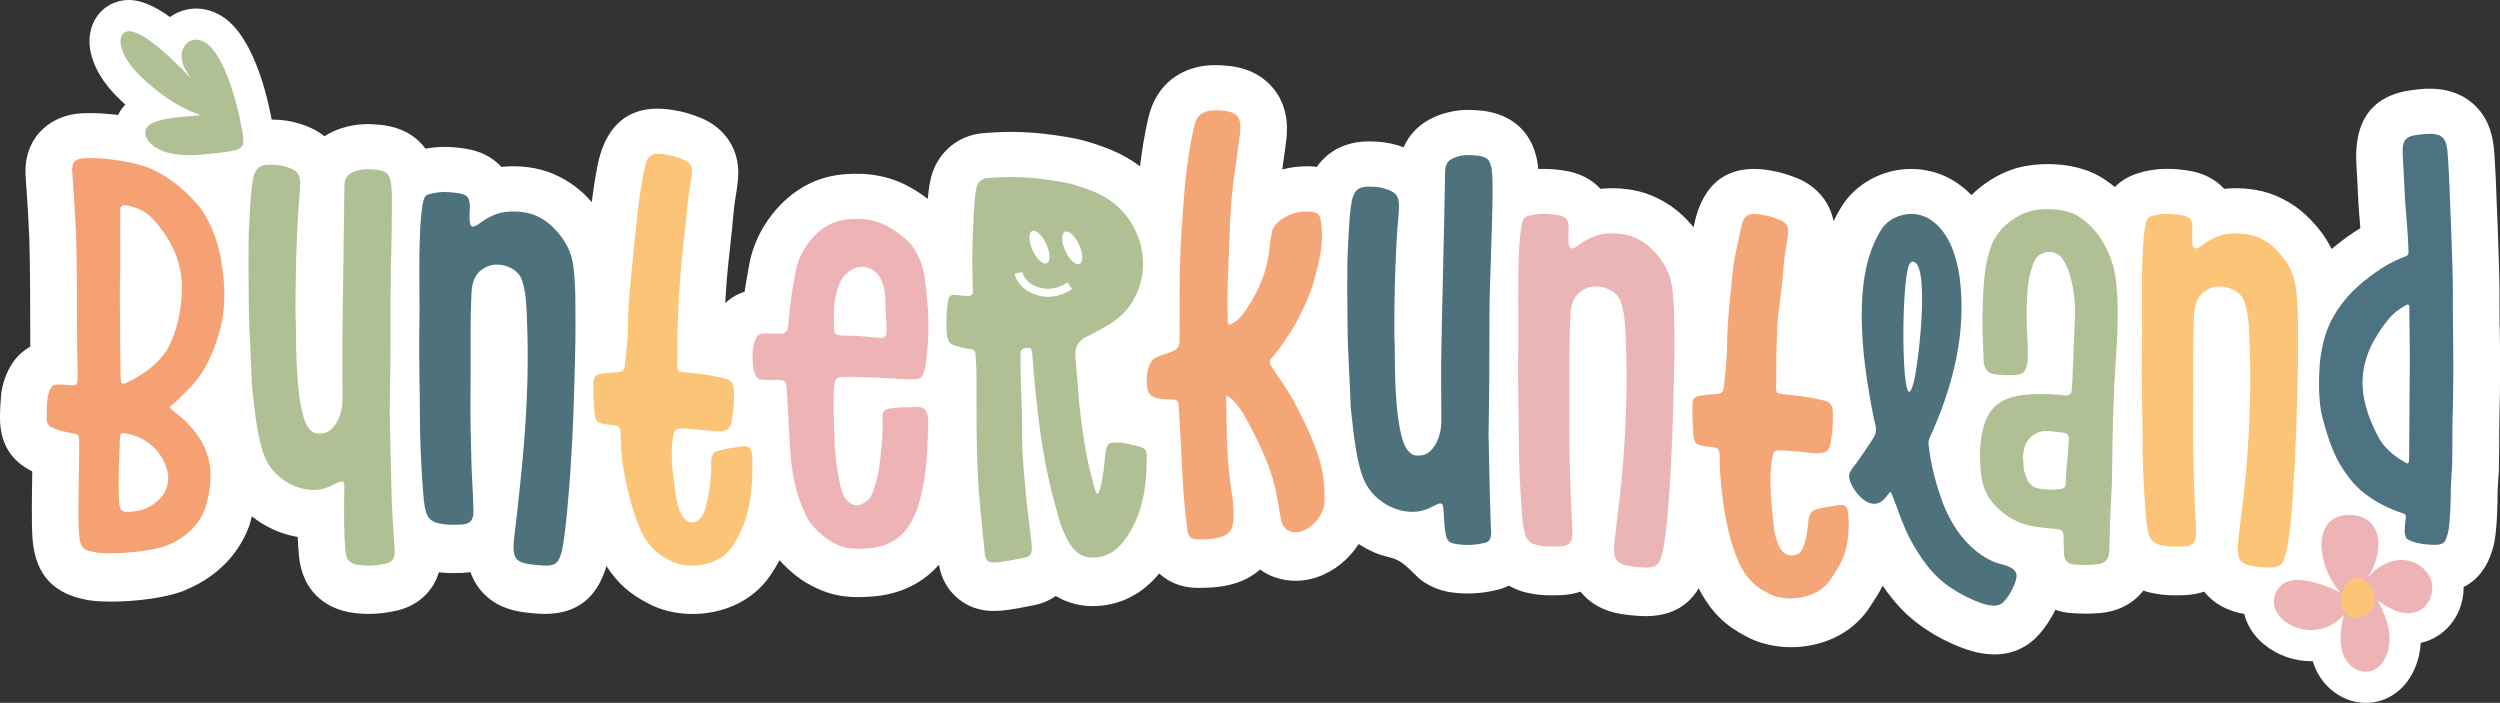<?xml version="1.0" encoding="UTF-8"?>
<svg id="Layer_1" data-name="Layer 1" xmlns="http://www.w3.org/2000/svg" viewBox="0 0 321.35 90.35">
  <rect x="0" y="0" width="321.35" height="90.35" fill="#333333" stroke="none"/>
  <defs>
    <style>
      .cls-1 {
        fill: #fbc476;
      }

      .cls-2 {
        fill: #4d727b;
      }

      .cls-3 {
        fill: #ecb5b5;
      }

      .cls-4 {
        fill: #f5a173;
      }

      .cls-5 {
        fill: #eeb4b5;
      }

      .cls-6 {
        fill: #fff;
      }

      .cls-7 {
        fill: #f5a676;
      }

      .cls-8 {
        fill: #4d7382;
      }

      .cls-9 {
        fill: #b1bf95;
      }
    </style>
  </defs>
  <path class="cls-6" d="M321.3,41.95c-.01-.91-.01-1.81-.01-2.72,0-1.55,0-3.16-.06-4.8-.03-.69-.05-1.5-.08-2.38-.05-1.75-.12-3.75-.21-5.61-.1-3.1-.19-4.66-.26-5.79l-.04-.71c-.12-1.62-.34-4.62-2.93-6.76-2.63-2.16-5.83-1.83-7.25-1.65-8.11.8-7.69,7.6-7.54,10.17l.06.98c.03.57.05,1.09.08,1.57.06,1.24.11,2.41.24,3.81.04.47.07.89.1,1.27-.5.3-1.05.66-1.63,1.07-.75.54-1.43,1.07-2.06,1.6-.5-.99-1.11-1.94-1.84-2.8-1.23-1.46-2.75-2.96-5.42-4.08-1.92-.8-4.34-1.08-6.55-.85-1.1-1.2-2.63-2.01-4.5-2.32-1.22-.2-3.08-.42-5.15-.04-1.91.35-3.35,1.04-4.41,2.13-.36-.29-.72-.58-1.1-.83-3.76-2.7-9.46-2.42-12.3-1.35-1.61.58-3.44,1.66-5.03,3.21-.41-.41-.83-.8-1.29-1.14-2.13-1.69-4.93-2.46-7.71-2.14-2.89.34-5.53,1.83-7.24,4.09l-.23.33c-.48.73-.89,1.47-1.25,2.23-.55-2.84-2.56-4.67-4.63-5.51-1.15-.47-2.17-.81-3.57-1.03-6.66-1.14-8.98,3.22-9.74,7.07-.02.09-.03.16-.06.23-1.23-1.46-2.75-2.96-5.42-4.08-1.92-.8-4.34-1.08-6.55-.85-1.1-1.2-2.63-2.01-4.5-2.32-.88-.14-2.09-.29-3.48-.23-.07-.65-.17-1.29-.36-1.93-.51-1.84-2.02-4.81-6.46-5.51l-.3-.04c-1.44-.15-3.14-.26-5.22.41-2.4.78-4.1,2.26-4.97,4.28-.24-.09-.49-.17-.76-.25-1.14-.34-2.26-.5-3.54-.5h-.05c-2.95-.04-5.33,1.14-6.81,3.27-.41-.05-.78-.08-1.08-.08-1.18,0-2.3.12-3.36.41.15-1.04.28-2.06.41-3.02l.07-.54c.13-1.01.54-4.1-1.55-6.75-.93-1.18-2.67-2.65-5.74-2.99-1.45-.16-2.61-.14-3.67.05-2.04.38-5.64,1.75-6.77,6.72-.47,2.07-.8,4.11-1.04,6.13-2.22-1.68-4.48-2.48-6.63-3.14-1.05-.32-2.06-.51-2.91-.65-3.86-.65-7.06-.79-10.66-.47-3.1.26-5.68,2.36-6.57,5.35-.25.84-.4,1.81-.51,3.1-2.01-1.52-4.51-3.02-8.37-3.22h-.13c-2.65-.09-6.13.2-9.49,3.09-2.54,2.17-4.39,5.36-4.95,8.51l-.17.93c-.16.9-.31,1.71-.44,2.62-.97.31-1.8.81-2.49,1.47.13-2.32.29-4.31.56-6.55,0,0,.15-1.47.15-1.47.13-1.02.23-2.12.3-2.96l.12-1.21c.05-.5.13-.99.21-1.48.08-.51.16-1.02.22-1.53.73-4.65-1.91-7.48-4.65-8.59-1.15-.47-2.17-.81-3.57-1.03-6.66-1.13-8.97,3.22-9.74,7.07-.32,1.6-.56,3.19-.75,4.76-1.17-1.33-2.64-2.66-5.07-3.68-1.92-.8-4.34-1.08-6.55-.85-1.1-1.2-2.63-2.02-4.5-2.32-1.22-.2-3.08-.42-5.14-.04-.04,0-.07.02-.11.03-.97-1.34-2.58-2.59-5.27-3.01l-.3-.04c-1.44-.15-3.14-.26-5.22.41-.82.27-1.55.61-2.2,1.03-.83-.66-1.91-1.23-3.28-1.64-1.14-.34-2.27-.5-3.54-.5-.08,0-.17,0-.26,0-3.4,0-6.03,1.67-7.34,4.57-1.82-1.59-3.72-2.79-5.82-3.68l-.35-.13c-4.26-1.49-9.19-1.78-11.33-1.5-3.49.45-6.85,3.14-6.49,8.14.23,3.18.37,5.62.47,7.88.11,4.05.12,8.57.12,12.94v.97c-1.52.84-2.93,2.4-3.6,5.26l-.12.66C.06,51.59,0,52.72,0,53.66c-.02,3.24,1.37,5.57,4.15,6.94-.05,2.95-.11,6.47.02,8.49.4,6.16,4.32,7.55,7.24,8.06l.27.04c.74.1,1.63.14,2.61.14,3.08,0,6.95-.47,9.28-1.37l.12-.05c5.08-2.08,7.31-5.59,8.29-8.17l.12-.35c.11-.35.18-.68.27-1.02,1.73,1.37,3.77,2.3,5.9,2.65.03.79.08,1.59.16,2.41.52,5.51,4.6,6.9,6.33,7.24l.21.04c.81.13,1.62.2,2.42.2,1.17,0,2.34-.14,3.54-.41,2.23-.47,4.61-2.02,5.48-4.94,1.08.13,1.94.11,2.84.08h.12c.38-.02.74-.05,1.1-.1.27.78.67,1.54,1.27,2.28,2.1,2.58,5.17,2.87,6.73,3,.54.06,1.07.09,1.56.09,4.11,0,6.7-2.03,7.93-6.15,1.36,2.13,2.99,3.59,5.28,4.76,1.66.92,3.7,1.4,5.79,1.4,3.74,0,7.66-1.54,9.97-4.93.44-.65.84-1.31,1.2-1.98,1.12,1.24,2.44,2.32,3.49,2.93,2.52,1.47,4.54,1.81,6.54,1.81.59,0,1.17-.03,1.76-.07,3.58-.23,6.55-1.65,8.71-4.1.02.11.03.21.05.3.58,2.97,2.97,5.22,5.91,5.58.35.05.71.07,1.09.07,1.2,0,2.56-.22,4.39-.59l.3-.06c1.25-.19,2.36-.63,3.27-1.27,1.57.94,3.4,1.4,5.36,1.28,3.13-.18,5.86-1.63,7.93-4.18,1.25,1.15,2.91,1.83,4.77,1.85.14,0,.29,0,.46,0,1.92,0,5.31-.15,7.73-2.36.16.11.32.22.49.33,2,1.22,4.5,1.46,6.87.65,2.21-.76,4.08-2.31,5.33-4.25.8.52,1.65.96,2.54,1.3.85.32,1.78.4,2.58.84,1.28.7,2.12,2.02,3.35,2.81.89.57,1.88.96,2.91,1.17l.21.04c.81.13,1.62.2,2.42.2,1.17,0,2.34-.14,3.54-.41.59-.12,1.18-.33,1.76-.6.51.29,1.08.54,1.72.75l.53.14c1.84.41,3.04.37,4.31.33h.11c.91-.03,1.76-.19,2.53-.45.02.02.03.04.05.06,2.1,2.58,5.17,2.87,6.73,3,.55.06,1.07.09,1.57.09,3.14,0,5.4-1.18,6.84-3.58.09.17.17.34.26.5,1.47,2.64,3.22,4.34,5.82,5.67,1.66.91,3.7,1.4,5.79,1.4,3.74,0,7.66-1.54,9.97-4.93l.42-.64c.43-.65.93-1.41,1.39-2.33,1.3,1.9,2.71,3.46,4.23,4.64,1.6,1.25,3.37,2.28,5.3,3.07.86.36,2.71,1.12,4.84,1.12,1.65,0,3.47-.46,5.11-1.94.8-.72,1.9-2.1,2.71-3.79.65.22,1.34.37,2.09.42.66.04,1.28.07,1.86.07.67,0,1.29-.03,1.89-.09,2.34-.22,4.24-1.27,5.49-2.89.11.04.22.09.33.13l.53.14c1.84.41,3.04.37,4.31.33h.11c.91-.03,1.76-.19,2.53-.45.02.02.03.04.05.06,2.1,2.58,5.17,2.87,6.73,3,.54.06,1.07.09,1.57.09,4.18,0,6.8-2.09,8-6.37l.08-.32c.26-1.17.46-2.59.62-4.03,1.03.79,2.07,1.42,2.96,1.9.17.76.47,1.53.94,2.27l.25.38.3.34c2.27,2.58,6.29,2.91,8.16,2.91.09,0,.17,0,.25,0,2.07-.04,5.75-.82,7.15-5.65l.04-.14c.13-.43.52-1.74.6-6.05v-.13s0-.13,0-.13c-.02-.87.13-3.07.18-3.79v-.3c.04-1.54.04-2.52.04-3.43,0-.98,0-1.87.04-3.37.11-4.12.07-8.21.03-11.3ZM6,53.85h0s0,0,0,0h0Z"/>
  <path class="cls-2" d="M73.91,46.34c-.15,5.68-.23,8.73-.58,14.04-.14,2.35-.63,8.28-1.08,10.33-.46,1.63-.61,2.23-3.22,1.92-3.35-.27-3.27-.97-2.75-5.11.31-2.55.83-7.56,1.04-10.12.47-5.77.64-11.02.42-16.2-.08-1.81-.08-3.53-.67-5.25-.53-1.56-2.87-2.35-4.34-1.73-1.61.68-2.05,1.86-2.13,3.54-.16,3.46-.1,6.57-.11,9.92-.02,3.14-.05,6.28.07,10.12.02,2.82.23,4.8.3,7.84.04,1.47-.65,1.76-1.69,1.79-1.17.04-1.79.06-2.94-.19-1.24-.4-1.62-1.03-1.82-3.76-.31-3.66-.45-8.22-.43-9.59,0-3.76-.16-7.86-.07-11.98.06-2.96-.04-4.67,0-9.27.06-2.74.12-4.45.38-6.22.26-1.35.34-1.39,1.63-1.63,1.04-.19,2.07-.11,3.1.06,1.07.18,1.37.58,1.37,1.72,0,.53-.06,1.07-.03,1.6.05,1.05.31,1.2,1.15.63.9-.63,1.29-.9,2.31-1.29,1.35-.51,3.62-.4,4.9.14,1.39.58,2.18,1.28,3.14,2.42.93,1.1,1.58,2.43,1.81,3.91.13.83.28,3.01.28,3.84.02,3.32.06,4.48-.04,8.54Z"/>
  <path class="cls-1" d="M96.71,59.99c0,1.31-.05,2.4-.26,3.91-.33,2.6-1.12,4.57-2.43,6.49-1.65,2.43-5.77,2.9-7.98,1.62-1.43-.71-2.42-1.53-3.4-3.29-.46-.81-1.11-2.62-1.35-3.49-.87-3.12-1.5-5.85-1.52-9.58,0-.67-.27-.96-.86-1-.04,0-.08-.01-.12-.01-2.58-.22-2.29-.46-2.45-2.87-.07-.73-.05-1.48-.06-2.22,0-.96,0-1.42,1.3-1.56.61-.08,1.22-.12,1.83-.15.52-.03.83-.26.9-.85.2-1.82.33-2.6.41-4.81.03-2.37.14-3.97.38-6.51.09-.69.14-1.39.21-2.08.4-3.81.68-7.63,1.43-11.39.41-2.07.64-2.71,2.85-2.33.88.14,1.44.32,2.31.67,1.06.43,1.15,1.17.97,2.18-.13,1.08-.35,2.17-.46,3.26-.04,0-.17,2.15-.41,4.03-.51,4.21-.73,7.19-.89,11.71-.08,2.03,0,3.4-.06,5.1-.03.85.08.96.91,1.03,1.55.14,3.09.31,4.61.66,1.29.3,1.85.37,1.77,2.22.05,1.1-.1,2.18-.26,3.25-.15,1.01-.39,1.59-2.31,1.44-1.14-.11-2.27-.24-3.41-.31-1.43-.08-1.69-.22-1.88,1.32-.34,2.66.04,4.23.33,6.88.06.52.43,3.66,2.07,3.85,1.12.05,1.71-1.18,1.95-2.49.29-.95.62-3.51.58-4.65-.06-1.86.31-1.98,1.75-2.28.36-.07.72-.16,1.09-.19,2.07-.37,2.48-.55,2.48,2.46Z"/>
  <path class="cls-5" d="M119.27,55.23c-.04,3.29-.26,5.87-.9,8.56-.33,1.39-.78,2.62-1.56,3.81-1.21,1.85-3,2.73-5.23,2.88-2.09.14-3.14.09-4.88-.94-.87-.51-2.35-1.9-2.84-2.81-1.8-3.35-2.21-6.69-2.39-10.46-.04-.71-.08-1.42-.12-2.12h.01c-.08-1.42-.15-2.83-.25-4.25-.07-.93-.2-1.03-1.15-1.06-.49-.01-.97,0-1.46,0-1.16,0-1.35-.25-1.65-1.45-.17-1.25-.21-2.5.24-3.74.31-.83.68-.81,1.92-.78.57.04.78.03,1.36.02.51,0,.83-.26.89-.79.03-.26.11-.53.11-.79.24-2.98.49-4.12.92-6.52.33-1.85,1.54-3.8,2.95-5,1.58-1.35,3.12-1.72,5.41-1.65,2.45.13,3.89,1.09,5.54,2.39,1.45,1.14,2.39,3.19,2.64,4.98.54,3.87.73,7.12.2,11.01-.03.22-.04.44-.09.66-.34,1.5-.6,1.64-2.12,1.58-2.83-.11-5.66-.37-8.5-.31-.64.01-.95.2-1.05.88-.22,1.5-.06,5.54-.02,6.74.03,1.82.27,3.99.63,5.69.15.99.57,2.23,1.13,2.7.62.63,1.41.52,1.7.38.72-.35,1.23-.83,1.53-1.7.32-.93.59-1.84.73-2.81.3-2.19.55-4.47.47-6.5-.09-1.08.28-1.23,1.14-1.35.96-.13,1.94-.13,2.92-.16.37,0,.87-.04,1.21.17.6.45.64,1.36.6,2.71ZM107.2,41.93c.04.98-.02,1.14,1.26,1.21,1.81.01,2.93.12,4.48.3.78.09,1.02-.18,1.01-1.02,0-.88-.12-2.65-.1-2.65-.05-.79-.02-1.6-.16-2.38-.2-1.15-.62-2.24-1.74-2.82-1.59-.83-3.33.4-3.87,1.53-.98,2.04-.92,4.07-.88,5.84Z"/>
  <path class="cls-9" d="M147.41,58.53c0,4.02-.5,7.87-3.02,11.1-.98,1.25-2.18,1.96-3.67,2.04-1.31.07-2.35-.44-3.12-1.63-.55-.85-1.14-2.14-1.41-3.11-.3-1.1-.63-2.15-1.07-3.97-1.05-4.29-1.59-8.41-2.03-12.81-.15-1.54-.29-3.08-.4-4.62-.03-.43-.11-.82-.46-.8-.23,0-.4,0-.47.02-.4.08-.6.25-.59.86.02,1.32.02,2.65.06,3.96.06,2.11.21,4.22.16,6.34-.04,1.58.14,4.05.3,5.63.16,1.48.2,2.46.47,4.71.11.93.46,3.45.47,4.02.01.98-.18,1.32-1.12,1.45-.38.05-3.07.69-4.09.56-.42-.05-.7-.34-.78-.77-.12-.61-.44-4.43-.62-6.06-.58-5.47-.49-11.63-.5-17.13,0-.88-.07-1.77-.11-2.65-.02-.51-.2-.78-.77-.82-.63-.05-1.26-.25-1.88-.42-.65-.18-.95-.62-1.02-1.34-.15-1.58-.09-2.74.08-4.17.17-1.42.75-.98,2.34-.88,1,.06.92-.32.89-1.11-.11-3.2-.09-4.34.04-7.8.11-2.78.22-4.35.46-5.14.18-.59.61-1.03,1.32-1.09,3.08-.27,5.74-.16,9.17.41.72.12,1.44.26,2.13.47,2.39.73,4.08,1.42,5.67,2.93,3.03,2.89,4.36,7.98,1.56,12.32-1.35,2.09-3.41,3.03-5.42,4.1q-1.85.75-1.75,2.53c.1,1.9.27,3.1.4,4.99.13,1.82.36,3.72.74,6.07.27,1.71.56,3.19,1,4.8.17.64.45,1.97.68,1.95.37.13.88-3.02.96-4.54.02-.31.07-.61.12-.92.18-1.06.49-1.12,1.28-1.13,1.1-.01,2.16.29,3.22.57.47.12.77.49.77,1.05Z"/>
  <path class="cls-7" d="M170.27,64.24c.01,1.73-1.31,3.47-2.92,4.03-1.4.48-2.51-.2-2.74-1.7-.14-.97-.33-1.93-.5-2.89-.65-3.59-2.27-6.77-3.95-9.9-1.17-2.18-2.58-3.29-2.55-2.69.08,4.48.03,7.96.74,12.38.22,1.37.4,3.65-.12,4.62-.67,1.24-2.94,1.24-4.44,1.23-.68,0-1.07-.38-1.17-1.23-.26-2.16-.5-4.31-.6-6.49-.14-3.02-.31-6.04-.49-9.06-.07-1.14-.14-1.2-1.25-1.21-2.54-.04-3.01-.56-2.84-3.12.04-.64.32-1.67.85-2.06.59-.43,1.26-.55,1.96-.8,1.5-.53,1.37-.93,1.37-2.47.02-4.69-.06-8.24.24-12.93.29-4.55.59-9.1,1.6-13.57.27-1.18.7-1.91,2-2.15.57-.1,1.34-.05,1.94.02,1.85.2,2.22,1.17,1.98,3-.2,1.52-.41,3.19-.68,4.91-.63,4.07-.69,9.48-.74,10.51-.13,2.82-.25,5.61-.15,8.42,0,.25-.04.89.53.53.49-.25,1.04-.7,1.48-1.31,1.78-2.48,2.81-4.85,3.23-7.43.15-.92.26-2.36.49-3.26.12-.47.71-1.17,1.49-1.63,1.06-.63,2.03-.81,3.11-.8,1.39.02,1.53.45,1.7,1.56.27,1.82-.06,3.79-.44,5.4-.76,3.21-1.27,4.33-2.75,7.25-.49.97-2.07,3.29-2.89,4.27-.63.75-.74.79-.21,1.61.98,1.53,2.1,2.98,2.93,4.61,1.33,2.59,2.65,5.19,3.35,8.05.35,1.41.42,2.87.43,4.31Z"/>
  <path class="cls-2" d="M190.9,69.77c-1.26.3-2.45.36-3.72.16-.6-.1-.99-.21-1.21-.77-.25-.63-.29-1.57-.34-2.24-.05-.62-.04-1.29-.16-1.89-.1-.5-.52-.3-.87-.15-.41.18-.79.4-1.2.57-2.81,1.13-6.72-.61-8.07-3.76-.95-2.21-1.3-5.51-1.71-9.35-.1-3.26-.38-7.64-.39-9.29-.01-3.14-.14-8.37.05-11.52.09-1.59.09-2.07.22-3.66.04-.53.18-1.74.31-2.25.29-1.16.83-1.68,2.24-1.63.79,0,1.38.08,1.93.25,1.85.55,1.94,1.26,1.8,3.29-.28,2.97-.34,5.15-.44,7.55-.05,1.19-.19,7.66-.07,9.1.06.71-.13,7.54.79,11.49.25,1.02.57,2.18,1.45,2.73.42.28,1.56.16,1.96-.13,1.04-.67,1.8-2.24,1.8-4.17,0-2.35-.02-7.05-.03-7.05.09-6.73.42-18.11.51-24.85.02-1.19.35-1.67,1.51-2.04.88-.28,1.61-.27,2.74-.15,1.11.17,1.44.52,1.62,1.23.25.79.23,1.98.23,3.64.01,3.67-.38,11.42-.39,15.42,0,5.22-.02,10.28-.12,15.41.03,1.64.07,3.28.1,4.93.05,2.41.11,4.82.19,7.22l-.03-.67c0,.82.42,2.35-.72,2.58Z"/>
  <path class="cls-3" d="M215.16,49.16c-.15,5.68-.23,8.73-.58,14.04-.14,2.35-.42,5.72-.87,7.76-.46,1.63-.61,2.23-3.22,1.92-3.35-.27-3.27-.97-2.75-5.11.31-2.55.62-5,.83-7.56.47-5.77.64-11.02.42-16.2-.08-1.81-.08-3.53-.67-5.25-.53-1.56-2.87-2.35-4.34-1.73-1.61.68-2.05,1.86-2.13,3.54-.16,3.46-.1,6.57-.11,9.92-.02,3.14-.05,6.28.07,10.12.02,2.82.23,4.8.3,7.84.04,1.47-.65,1.76-1.69,1.79-1.17.04-1.79.06-2.94-.19-1.24-.4-1.62-1.03-1.82-3.76-.31-3.66-.45-8.22-.43-9.59,0-3.76-.16-7.86-.07-11.98.06-2.96-.04-4.67,0-9.27.06-2.74.12-4.45.38-6.22.26-1.35.34-1.39,1.63-1.63,1.04-.19,2.07-.11,3.1.06,1.07.18,1.37.58,1.37,1.72,0,.53-.06,1.07-.03,1.6.05,1.05.31,1.2,1.15.63.9-.63,1.29-.9,2.31-1.29,1.35-.51,3.62-.4,4.9.14,1.39.58,2.18,1.28,3.14,2.42.93,1.1,1.58,2.43,1.81,3.91.13.83.28,3.01.28,3.84.02,3.32.06,4.48-.04,8.54Z"/>
  <path class="cls-7" d="M237.62,67.7c-.01,1.4-.21,2.8-.76,4.1-.42,1.01-1.06,1.89-1.65,2.81-1.65,2.43-5.77,2.9-7.98,1.62-1.43-.71-2.42-1.53-3.4-3.29-.46-.81-1.11-2.62-1.35-3.49-.87-3.12-1.43-7.26-1.45-10.98,0-.67-.27-.96-.86-1-.04,0-.08-.01-.12-.01-2.58-.22-2.29-.46-2.45-2.87-.07-.73-.05-1.48-.06-2.22,0-.96,0-1.42,1.3-1.56.61-.08,1.22-.12,1.83-.15.52-.03.83-.26.9-.85.2-1.82.33-2.6.41-4.81.03-2.37.14-3.97.38-6.51.09-.69.14-1.39.21-2.08.4-3.81.33-2.71,1.08-6.47.41-2.07.64-2.71,2.85-2.33.88.14,1.44.32,2.31.67,1.06.43,1.15,1.17.97,2.18-.13,1.08-.35,2.17-.46,3.26-.04,0-.17,2.15-.41,4.03-.51,4.21-.38,2.27-.55,6.79-.08,2.03,0,3.4-.06,5.1-.03.85.08.96.91,1.03,1.55.14,3.09.31,4.61.66,1.29.3,1.85.37,1.77,2.22.05,1.1-.1,2.18-.26,3.25-.15,1.01-.39,1.59-2.31,1.44-1.14-.11-2.27-.24-3.41-.31-1.43-.08-1.69-.22-1.88,1.32-.34,2.66-.04,5.63.25,8.28.06.52.43,3.66,2.07,3.85.71.08,1.36-.18,1.65-.85.4-.91.57-1.91.68-2.9.08-.76.06-1.78.92-2.11.32-.13.67-.18,1-.25.36-.07.72-.16,1.09-.19.52-.04,1.14-.31,1.66-.1.46.18.49.8.53,1.22.04.51.06,1.02.06,1.53Z"/>
  <path class="cls-9" d="M272.19,41.25c-.02,3.19-.28,5.4-.42,8.23-.11,2.3-.17,4.6-.22,6.9-.06,2.5-.02,5.01-.17,7.52-.14,2.21-.2,4.44-.24,6.65-.03,1.31-.42,1.89-1.7,2.01-.92.09-1.86.07-2.79,0-.92-.06-1.27-.46-1.34-1.41-.05-.73-.05-1.46-.05-2.19,0-.65-.31-.93-.96-.97-.85-.05-1.69-.15-2.53-.26-2.08-.28-3.85-1.2-5.29-2.72-1.49-1.56-1.86-3.19-1.94-5.59-.1-1.43.04-2.99.41-4.46.6-2.41,2.13-3.71,4.54-4.1,1.73-.28,3.47-.26,5.21-.11.24.02.48.07.72.09.54.05.82-.18.88-.74.14-1.21.28-6.95.4-8.77.15-2.25-.13-4.6-.88-6.72-.13-.37-.57-1.16-.81-1.48-.42-.56-1.3-.88-2.13-.67-.82.21-1.27.66-1.57,1.53-.28.81-.59,2.05-.65,2.89-.16,1.94-.2,3.72-.11,5.66.08,1.21.18,2.91.07,4.02-.2,1.05-.44,1.56-1.48,1.64-.7.04-1.61.04-2.64-.07-.72-.08-1.43-.47-1.52-1.67-.07-2.05-.23-4.64-.12-7.18.14-3.68.31-5.47,1.12-7.73.8-2.14,2.86-3.66,4.5-4.25,1.73-.65,5.24-.6,6.85.63,2.37,1.51,4.18,4.58,4.62,7.85.24,1.73.29,3.66.25,5.46ZM265.25,55.62c-.56-.07-1.12-.12-1.68-.19-1.27-.18-2.21.28-2.92,1.19-.43.56-.63,1.64-.6,2.3.05.86.05,1.44.28,2.11.2.59.58,1.49,1.52,1.72.94.24,2.11.23,2.87.13.69-.04.82-.38.82-.89,0-.72.07-1.58.13-2.17.14-1.11.17-2.24.26-3.36.04-.47-.16-.78-.7-.85Z"/>
  <path class="cls-2" d="M254.1,70.91c-2.23-1.76-3.77-4.39-4.65-7.06-.79-2.26-1.33-4.58-1.58-6.93.01-.15.07-.36.14-.57,2.98-6.53,4.84-13.53,3.87-20.79-.36-2.41-1.24-5.49-3.43-7.1-1.92-1.58-5.01-1.13-6.49.83-2.23,3.4-2.69,7.7-2.65,11.67.04,4.26.7,8.5,1.52,12.67.1.51.28,1,.31,1.52.03.56-.19.91-.47,1.36-.58.91-1.19,1.79-1.81,2.68-.51.84-1.48,1.44-1.08,2.57.58,1.72,2.69,4.06,4.33,2.48.18-.17.33-.37.49-.56s.18-.26.34-.42c.03-.03.09-.03.12,0,.02.02.03.04.04.06.86,2.13,1.48,4.26,2.6,6.29,1.06,1.93,2.45,3.95,4.21,5.32,1.18.92,2.48,1.67,3.85,2.24,1,.41,2.73,1.15,3.69.28.93-.83,1.96-2.98,1.73-3.71-.34-1.05-2.03-1.15-2.89-1.52-.79-.34-1.52-.79-2.18-1.31ZM245.7,33.66c2.58-.68.84,14.15.16,15.92-1.54,4.99-1.58-15.59-.21-15.85l.06-.07Z"/>
  <g>
    <g>
      <path class="cls-5" d="M304.11,88.35c-1.86,0-3.64-1.17-4.54-2.98-.4-.82-.61-1.71-.68-2.61-.59.15-1.2.23-1.82.23-1.73,0-3.41-.6-4.74-1.68-1.46-1.18-2.18-2.75-2.03-4.41.14-1.57,1.07-3.01,2.43-3.74.73-.4,1.61-.6,2.61-.6.47,0,.95.04,1.43.12-.47-1.76-.52-3.62.1-5.19.78-1.98,2.54-3.18,4.82-3.28.12,0,.24,0,.35,0,2.2,0,4.01,1,4.96,2.74.5.92.74,1.98.73,3.11.34-.05.65-.07.94-.07,2.72,0,5.1,1.74,5.8,4.23.69,2.48-.62,5.27-2.92,6.22-.64.26-1.32.4-2.02.4-.16,0-.32,0-.47-.02.25,1.61.05,3.09-.58,4.47-.88,1.92-2.52,3.07-4.38,3.07Z"/>
      <path class="cls-6" d="M302.04,66.2c4.03,0,4.68,4.34,2.3,8.05,1.43-1.63,2.97-2.27,4.33-2.27,1.89,0,3.45,1.24,3.87,2.77.41,1.48-.34,3.25-1.76,3.83-.42.17-.84.25-1.25.25-1.41,0-2.78-.86-3.91-1.63,1.25,2.26,2.13,4.88,1.04,7.25-.61,1.33-1.58,1.9-2.56,1.9-1.09,0-2.17-.71-2.74-1.86-.78-1.57-.52-3.75-.09-5.45-1.13,1.31-2.67,1.95-4.21,1.95-1.24,0-2.48-.42-3.48-1.23-2.18-1.77-1.26-4.11.1-4.85.46-.25,1.03-.36,1.65-.36,1.88,0,4.23.95,5.54,1.62-2.76-2.81-4.1-9.75.9-9.98.09,0,.17,0,.26,0M302.04,62.2c-.14,0-.29,0-.44,0-3.11.14-5.51,1.8-6.6,4.55-.48,1.21-.65,2.52-.58,3.85-.98.1-1.86.37-2.65.8-1.93,1.05-3.26,3.09-3.46,5.32-.21,2.31.79,4.55,2.76,6.15,1.69,1.37,3.82,2.12,6,2.12.07,0,.14,0,.21,0,.14.44.3.87.5,1.27,1.23,2.48,3.71,4.09,6.33,4.09s4.99-1.58,6.2-4.24c.5-1.1.78-2.26.84-3.47.4-.09.79-.21,1.17-.37,3.26-1.35,5.06-5.13,4.08-8.61-.86-3.09-3.63-5.32-6.88-5.65-.16-.72-.41-1.4-.76-2.04-1.31-2.4-3.76-3.78-6.71-3.78h0Z"/>
    </g>
    <path class="cls-1" d="M300.94,77.51c.34,2.85,3.62,2.19,4.19.13.3-1.11-.23-2.37-1.19-3.01-1.91-1.28-3.2,1.25-3,2.88Z"/>
  </g>
  <g>
    <path class="cls-9" d="M24.35,21.93c-4.36,0-6.22-1.71-6.94-2.72-.73-1.03-.94-2.22-.56-3.26.42-1.17,1.42-1.85,2.71-2.28-.81-.6-1.69-1.32-2.61-2.2-1.16-1.1-2.76-2.81-3.31-5.09-.4-1.68.11-3.19,1.33-3.95.47-.29,1.02-.45,1.61-.45,1.58,0,3.59,1.28,5.46,2.85.11-.17.24-.34.37-.49.73-.82,1.73-1.27,2.81-1.27.78,0,1.57.24,2.29.7,3.85,2.45,5.46,11.96,5.53,12.36l.06.34c.21,1.26.42,2.45-.42,3.54-1,1.3-2.62,1.45-6.55,1.82-.61.06-1.21.09-1.78.09Z"/>
    <path class="cls-6" d="M16.57,4c2.13,0,6.7,4.68,7.97,6.08-.54-.77-1.06-1.6-1.17-2.53-.16-1.38.7-2.45,1.85-2.45.38,0,.8.12,1.22.39,2.39,1.52,4.13,7.99,4.63,11,.46,2.8.74,2.83-5.13,3.38-.57.05-1.1.08-1.59.08-4.71,0-5.99-2.26-5.62-3.31.46-1.28,3.71-1.53,5.19-1.67,4.17-.39.31.67-5.61-4.93-1.21-1.14-2.35-2.48-2.74-4.1-.15-.64-.12-1.43.44-1.78.16-.1.34-.14.55-.14M16.57,0C15.61,0,14.69.26,13.9.75c-1.94,1.21-2.81,3.61-2.21,6.11.67,2.79,2.53,4.8,3.88,6.08.18.17.36.34.54.5-.49.5-.88,1.11-1.15,1.85-.58,1.63-.28,3.53.81,5.08.94,1.33,3.3,3.57,8.57,3.57.63,0,1.29-.03,1.96-.1,4.28-.4,6.42-.6,7.95-2.59,1.37-1.78,1.04-3.69.81-5.09l-.06-.33c-.3-1.8-2-10.91-6.43-13.72-1.04-.66-2.2-1.01-3.36-1.01-1.21,0-2.39.39-3.36,1.09C19.85.73,18.08,0,16.57,0h0Z"/>
  </g>
  <g>
    <path class="cls-6" d="M136.86,37.68c-1.27.57-2.66.63-3.95.13-1.3-.5-2.23-1.48-2.5-2.62l1-.23c.19.8.9,1.53,1.87,1.9,1.29.49,2.72.29,3.93-.55l.59.84c-.3.21-.61.39-.94.53Z"/>
    <ellipse class="cls-6" cx="133.61" cy="31.77" rx=".97" ry="2.27" transform="translate(-1.26 57.68) rotate(-24.25)"/>
    <ellipse class="cls-6" cx="137.82" cy="31.86" rx=".97" ry="2.27" transform="translate(-.92 59.42) rotate(-24.25)"/>
  </g>
  <path class="cls-1" d="M295.33,49.16c-.15,5.68-.23,8.73-.58,14.04-.14,2.35-.42,5.72-.87,7.76-.46,1.63-.61,2.23-3.22,1.92-3.35-.27-3.27-.97-2.75-5.11.31-2.55.62-5,.83-7.56.47-5.77.64-11.02.42-16.2-.08-1.81-.08-3.53-.67-5.25-.53-1.56-2.87-2.35-4.34-1.73-1.61.68-2.05,1.86-2.13,3.54-.16,3.46-.1,6.57-.11,9.92-.02,3.14-.05,6.28.07,10.12.02,2.82.23,4.8.3,7.84.04,1.47-.65,1.76-1.69,1.79-1.17.04-1.79.06-2.94-.19-1.24-.4-1.62-1.03-1.82-3.76-.31-3.66-.45-8.22-.43-9.59,0-3.76-.16-7.86-.07-11.98.06-2.96-.04-4.67,0-9.27.06-2.74.12-4.45.38-6.22.26-1.35.34-1.39,1.63-1.63,1.04-.19,2.07-.11,3.1.06,1.07.18,1.37.58,1.37,1.72,0,.53-.06,1.07-.03,1.6.05,1.05.31,1.2,1.15.63.9-.63,1.29-.9,2.31-1.29,1.35-.51,3.62-.4,4.9.14,1.39.58,2.18,1.28,3.14,2.42.93,1.1,1.58,2.43,1.81,3.91.13.83.28,3.01.28,3.84.02,3.32.06,4.48-.04,8.54Z"/>
  <path class="cls-8" d="M315.27,52.88c-.08,2.93-.01,3.64-.07,6.85-.1,1.53-.21,3.33-.19,4.33,0,0-.07,3.5-.36,4.47-.29.97-.36,1.48-1.54,1.5-1.62.03-3.36-.36-3.8-.86-.31-.48-.21-1.49-.12-2.14,0-.06.03-.31.06-.68,0-.13-.07-.25-.2-.3-.47-.16-.96-.34-1.49-.55-1.81-.73-4.01-2.05-5.35-3.77-2.19-2.68-2.9-5.19-3.67-8.01-.71-2.61-.43-6.72-.24-7.94.4-2.57,1-4.43,2.73-6.75.95-1.25,2.15-2.46,4.23-3.95,2.01-1.44,3.3-1.85,3.94-2.13.16-.07.4-.15.39-.47,0-.38-.02-.74-.03-.85-.05-1.44-.15-2.56-.29-4.33-.16-1.76-.19-3.11-.3-5.14-.2-3.74-.55-4.62,2.13-4.87,3.08-.37,3.38.42,3.56,2.88.06,1.15.17,2.63.29,6.32.14,2.77.21,5.88.29,7.97.09,2.46.03,4.91.07,7.37.05,3.69.07,7.38-.03,11.06ZM309.7,39.37c0-.17-.18-.28-.33-.2-.87.47-1.67,1.03-2.29,1.79-.87,1.05-1.34,1.79-2.01,2.96-.72,1.26-1.26,3.04-1.36,4.46-.2,2.75.69,5.26,1.94,7.68.8,1.55,2.15,2.63,3.7,3.49.12.07.32,0,.32-.51.03-2.88.07-11.34.09-13.43,0-.53-.03-3.32-.07-6.24Z"/>
  <path class="cls-4" d="M9.91,44.25c0-4.68,0-9.61-.13-14.03-.12-2.7-.29-5.39-.49-8.09-.08-1.12.18-1.63,1.27-1.77,1.1-.14,5.06-.02,8.58,1.21,2.34.99,4.24,2.5,6.04,4.47.91.93,2.81,3.85,3.36,8.18.42,2.57.45,5.75-.32,8.36-.52,1.9-1.43,4.39-2.98,6.31-.88,1.09-1.68,1.81-2.7,2.79-.64.61-.99.57-.27,1.14.61.48,1.21.95,1.76,1.5,3.27,3.27,3.65,6.81,2.33,11.07-.76,2.01-2.32,3.66-4.95,4.75-2.01.77-6.67,1.17-8.97.88-1.63-.29-2.16-.39-2.29-2.54-.19-2.87.08-10.24.03-11.57-.04-1.11,0-1.03-1.07-1.26-.54-.11-1.14-.21-1.88-.47-1.01-.37-1.25-.56-1.24-1.71,0-.76.04-1.63.15-2.51.34-1.43.65-1.64,1.89-1.52,2,.13,1.98.43,1.95-1.86-.03-1.11-.05-2.23-.07-3.35ZM15.24,61.98c.01.6.03,1.2.04,1.8.02,2.01.24,2.21,2.24,1.91.38-.06.77-.14,1.12-.29,2.68-1.15,3.75-3.52,2.39-6.16-.97-1.87-2.49-3.01-4.54-3.47-.93-.21-1.08-.13-1.09.81-.02,1.8-.15,3.35-.16,5.4ZM23.39,36.74c-.09-3.38-1.52-6.19-3.77-8.63-.89-.97-2.09-1.47-3.39-1.72-.47-.09-.76.04-.77.56,0,.3-.02,4.4.01,6.15.02,1.37-.09,3.71-.07,5.07.07,3.55.02,10.77.18,10.98.24.32.57.11.81-.01,2.03-.99,3.84-2.26,5.09-4.2,1.32-2.27,1.95-5.53,1.9-8.21Z"/>
  <path class="cls-9" d="M49.64,72.43c-1.26.3-2.45.36-3.72.16-1.25-.25-1.43-.88-1.52-1.92-.23-2.44-.17-4.87-.16-7.31,0-.27.03-.53.02-.8-.04-.76-.16-.82-.9-.5-.41.18-.79.4-1.2.57-2.81,1.13-6.72-.61-8.07-3.76-.95-2.21-1.3-5.51-1.71-9.35-.1-3.26-.38-7.64-.39-9.29-.01-3.14-.14-8.37.05-11.52.09-1.59.09-2.07.22-3.66.04-.53.18-1.74.31-2.25.29-1.16.83-1.68,2.24-1.63.79,0,1.38.08,1.93.25,1.85.55,1.94,1.26,1.8,3.29-.28,2.97-.34,5.15-.44,7.55-.05,1.19-.19,7.66-.07,9.1.06.71-.13,7.54.79,11.49.25,1.02.57,2.18,1.45,2.73.42.28,1.56.16,1.96-.13,1.04-.67,1.8-2.24,1.8-4.17,0-2.35-.02-7.05-.03-7.05.09-6.73.18-13.47.27-20.21.02-1.19.35-1.67,1.51-2.04.88-.28,1.61-.27,2.74-.15,1.11.17,1.44.52,1.62,1.23.25.79.23,1.98.23,3.64.01,3.67-.14,6.78-.16,10.78,0,5.22-.02,10.28-.12,15.41.03,1.64.21,9.91.27,11.54.06,1.62.32,5.55.36,6.03.07.9,0,1.76-1.09,1.97Z"/>
</svg>